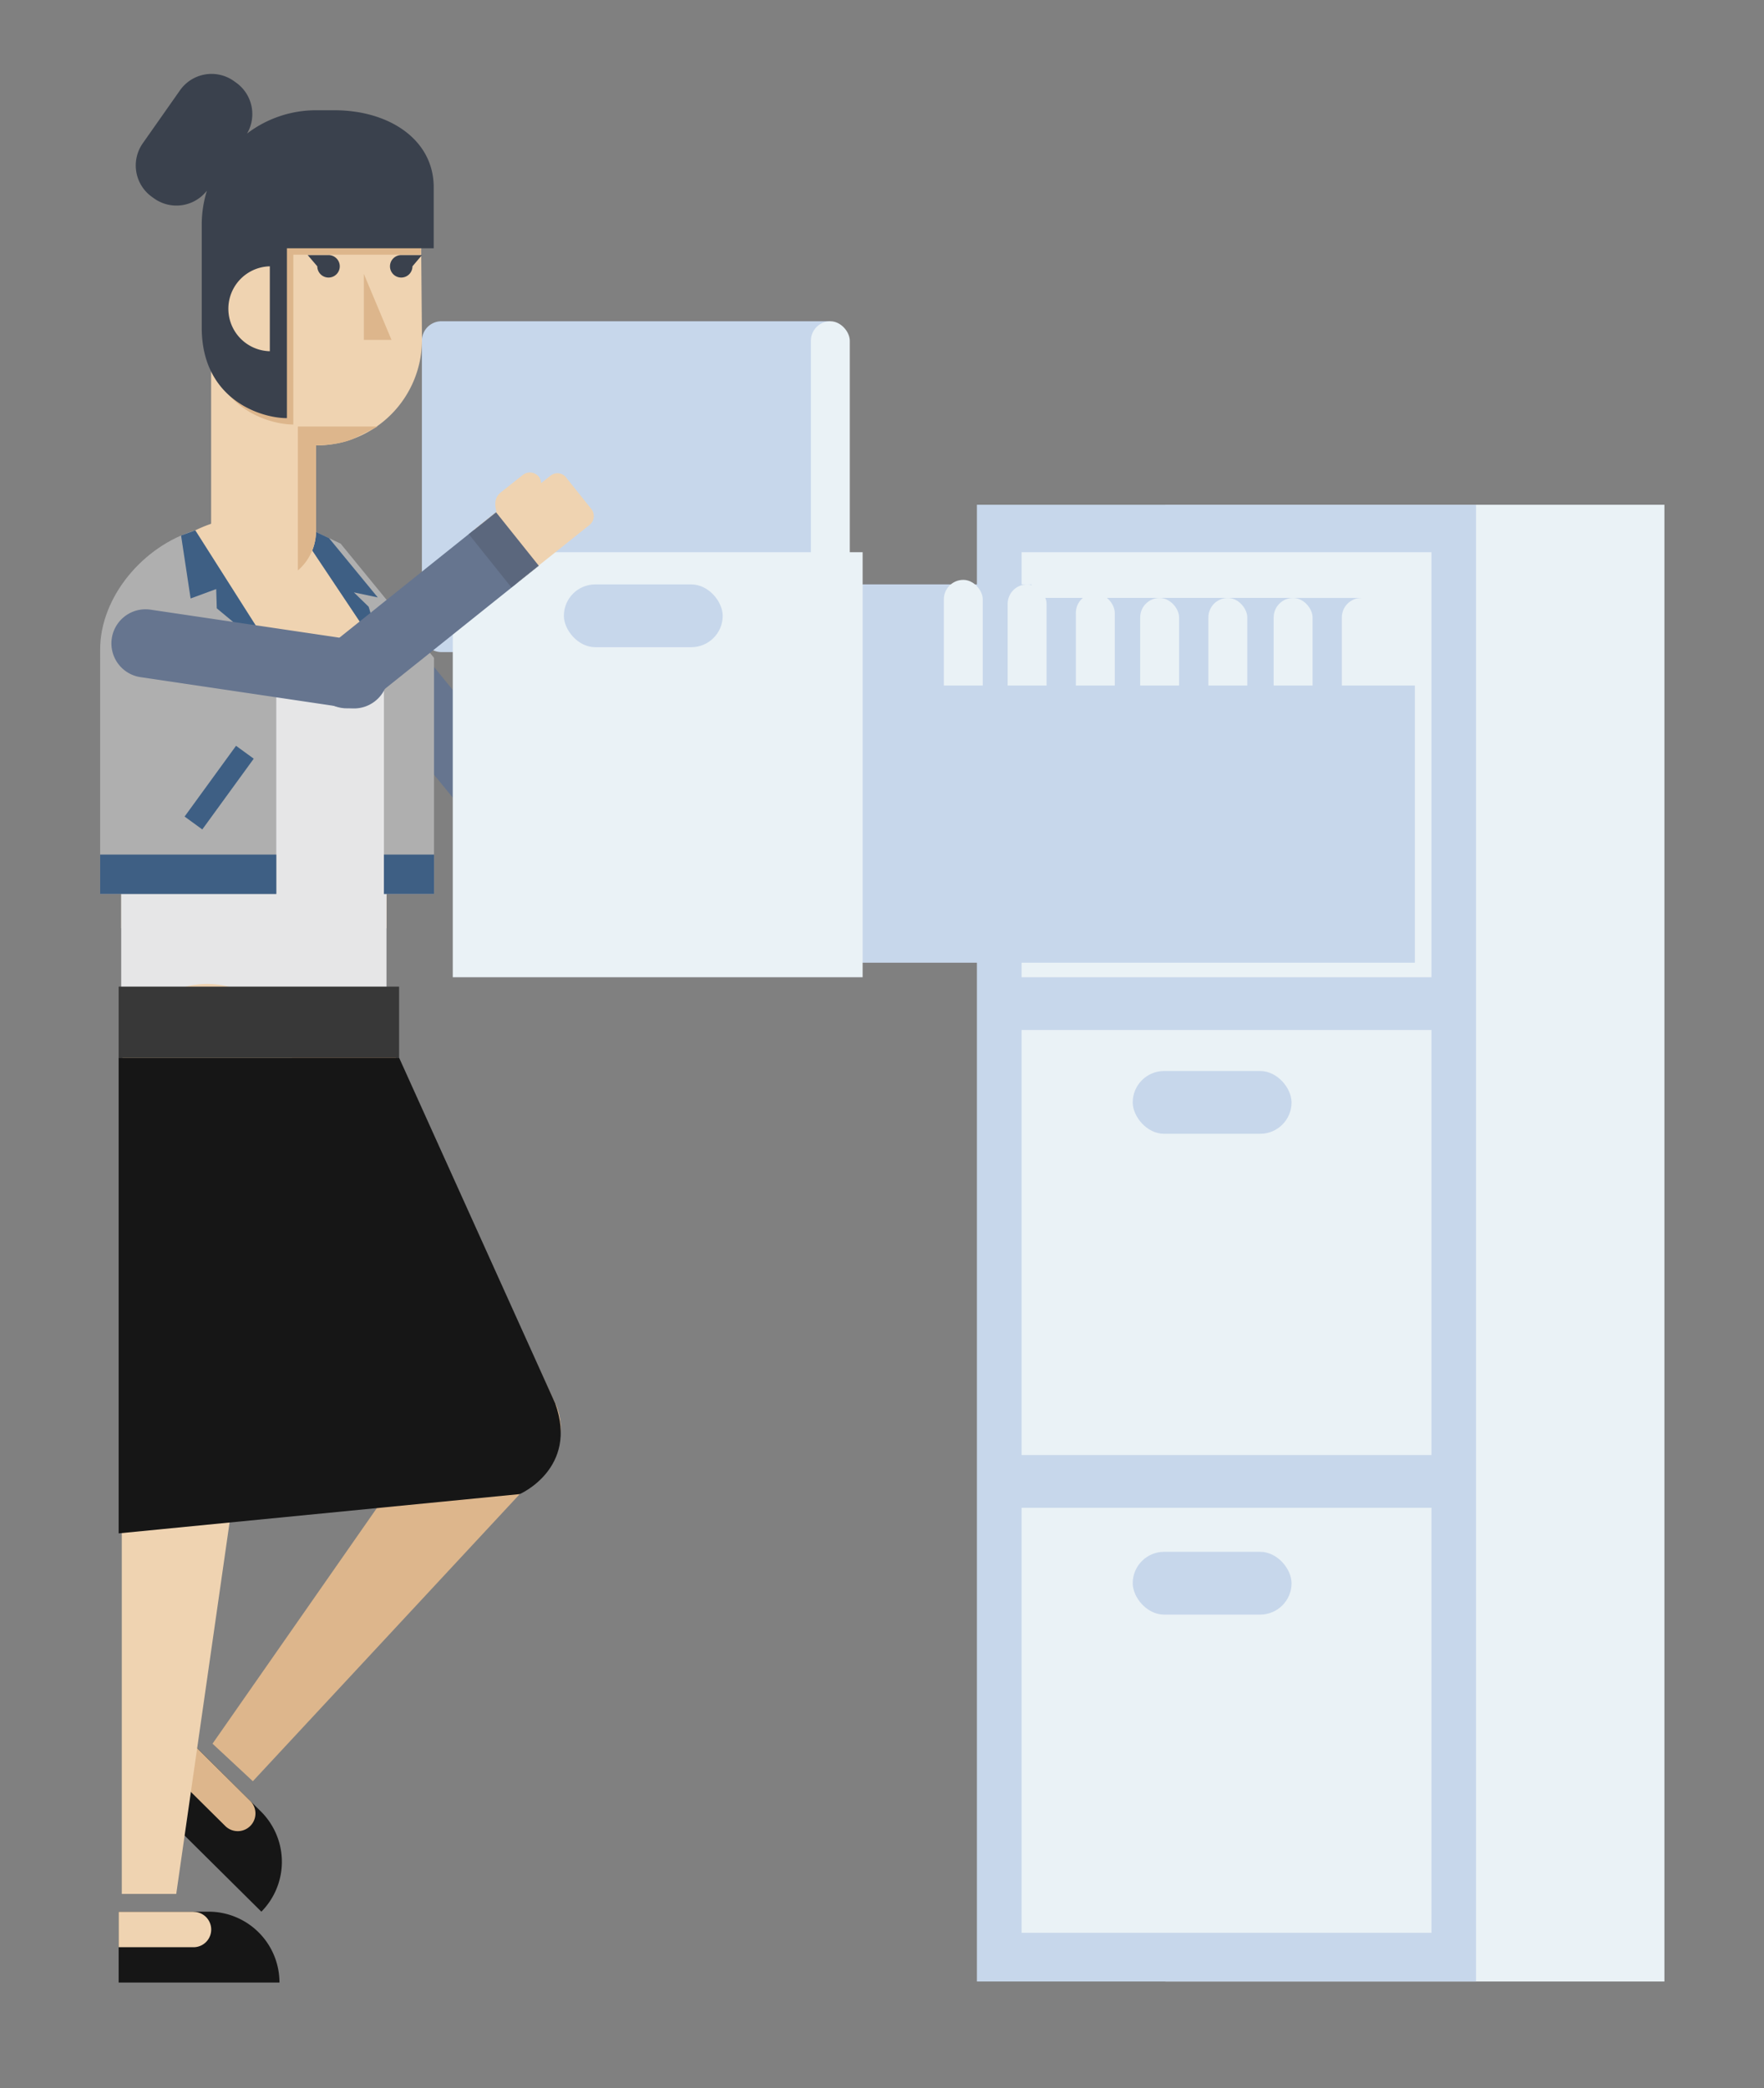 <svg id="Capa_1" data-name="Capa 1" xmlns="http://www.w3.org/2000/svg" viewBox="0 0 777.58 920.16"><rect x="0" y="0" width="777.58" height="920.16" fill="#808080" stroke="none"/><title>Mesa de trabajo 22</title><path d="M164.29,260.8h0l0,0a15,15,0,1,0-23.29,19s0,0,.05.05l58.76,71.88,0,.05a15,15,0,1,0,23.25-19.05l0,0h0Z" fill="#66758f"/><path d="M308.71,335.61l-94-8.59c-9-.89-17,5.07-17.8,13.32s5.81,15.78,14.82,16.67L306,365.63Z" fill="#66758f"/><path d="M316.63,330.79l-.11,0c-3.61-.33-5.51,1.55-7.25,4.36l-.27.49-12.59-1.16-2.74,30,40.8,3.76a5,5,0,0,0,5.52-4.47c0-.28,1.61-17.64,1.61-17.64a4.84,4.84,0,0,0-4.37-5.44l-5.3-.51a4.88,4.88,0,0,0,1.22-2.76,5.07,5.07,0,0,0-4.65-5.46l-11.87-1.15Z" fill="#efd3b1"/><rect x="284.65" y="342.22" width="30.06" height="15.4" transform="translate(-76.08 616.48) rotate(-84.77)" fill="#5b677d"/><path d="M513.68,873.1h220V222.41h-220Z" fill="#eaf2f6"/><path d="M430.63,873.1h220V222.41h-220Z" fill="#c7d7eb"/><path d="M450.33,851.65H631V664.37H450.33Z" fill="#eaf2f6"/><path d="M450.33,641.13H631V453.85H450.33Z" fill="#eaf2f6"/><path d="M450.33,430.6H631V243.32H450.33Z" fill="#eaf2f6"/><rect x="499.31" y="471.92" width="70.01" height="27.66" rx="13.83" fill="#c7d7eb"/><rect x="499.31" y="683.78" width="70.01" height="27.66" rx="13.83" fill="#c7d7eb"/><path d="M428.6,263.48a8.6,8.6,0,0,0-8.58,8.58V400.68a8.6,8.6,0,0,0,8.58,8.57H600.07V263.48Z" fill="#c7d7eb"/><rect x="591.49" y="263.48" width="17.15" height="145.77" rx="8.58" fill="#eaf2f6"/><path d="M398.55,263.48a8.6,8.6,0,0,0-8.58,8.58V400.68a8.6,8.6,0,0,0,8.58,8.57H570V263.48Z" fill="#c7d7eb"/><rect x="561.44" y="263.48" width="17.15" height="145.77" rx="8.58" fill="#eaf2f6"/><path d="M369.76,263.48a8.6,8.6,0,0,0-8.57,8.58V400.68a8.6,8.6,0,0,0,8.57,8.57H541.23V263.48Z" fill="#c7d7eb"/><rect x="532.66" y="263.48" width="17.15" height="145.77" rx="8.58" fill="#eaf2f6"/><path d="M339.71,263.48a8.6,8.6,0,0,0-8.58,8.58V400.68a8.6,8.6,0,0,0,8.58,8.57H511.18V263.48Z" fill="#c7d7eb"/><rect x="502.6" y="263.48" width="17.15" height="145.77" rx="8.58" fill="#eaf2f6"/><path d="M313.35,263.48a8.6,8.6,0,0,0-8.58,8.58V400.68a8.6,8.6,0,0,0,8.58,8.57H484.82V263.48Z" fill="#c7d7eb"/><rect x="474.24" y="261.48" width="17.15" height="145.77" rx="8.58" fill="#eaf2f6"/><path d="M283.29,257.51a8.6,8.6,0,0,0-8.58,8.58V394.71a8.6,8.6,0,0,0,8.58,8.58H454.76V257.51Z" fill="#c7d7eb"/><rect x="444.18" y="257.51" width="17.15" height="145.77" rx="8.58" fill="#eaf2f6"/><path d="M255.16,257.51a8.6,8.6,0,0,0-8.58,8.58V394.71a8.6,8.6,0,0,0,8.58,8.58H426.63V257.51Z" fill="#c7d7eb"/><rect x="416.05" y="255.51" width="17.15" height="145.77" rx="8.58" fill="#eaf2f6"/><path d="M194.55,141.56a8.6,8.6,0,0,0-8.58,8.58V278.76a8.6,8.6,0,0,0,8.58,8.57H366V141.56Z" fill="#c7d7eb"/><rect x="357.44" y="141.56" width="17.15" height="145.77" rx="8.58" fill="#eaf2f6"/><rect x="353.45" y="302.07" width="270.23" height="122.13" fill="#c7d7eb"/><path d="M199.58,430.6H380.25V243.32H199.58Z" fill="#eaf2f6"/><rect x="248.56" y="257.51" width="70.01" height="27.66" rx="13.83" fill="#c7d7eb"/><path d="M111.9,227.68a58.47,58.47,0,0,0-58.47,58.47V409H170.37V286.15A58.47,58.47,0,0,0,111.9,227.68Z" fill="#efd3b1"/><path d="M170.12,280.8l-56.59,0c-14.53,0-17.9-17.56-17.9-17.56,0-8.46-5.47-18.55-11.67-23.36a40.83,40.83,0,0,0-3.91-2.73A59.25,59.25,0,0,0,71.4,244c7.73,4.33,11.43,13.49,11.43,24.12v24.28c0,14.8-1.7,26.8-16.5,26.8-7.32,0-8.07-2.95-12.9-7.71V463.81H170.37V342.17c11.23-3.39,19.78-11.87,19.78-24.22Z" fill="#e6e6e7"/><path d="M121.79,393.9v-104L86.08,233.68c-23,6.83-41.93,29.44-41.93,52.47V393.9Z" fill="#afafaf"/><polygon points="150.15 239.54 128.93 229.51 169.24 289.87 169.24 393.9 191.32 393.9 191.32 289.87 150.15 239.54" fill="#afafaf"/><polygon points="84.02 263.71 79.82 235.96 86.08 233.68 121.79 289.87 95.56 268.05 95.3 259.55 84.02 263.71" fill="#3e5f84"/><polygon points="128.93 229.51 145.05 237.13 166.53 263.25 155.99 261.02 162.51 267.35 169.24 289.87 128.93 229.51" fill="#3e5f84"/><rect x="44.15" y="376.55" width="77.64" height="17.35" fill="#3e5f84"/><rect x="169.24" y="376.55" width="22.09" height="17.35" fill="#3e5f84"/><rect x="91.81" y="327.78" width="9.65" height="38.55" transform="translate(222.6 9.54) rotate(36.03)" fill="#3e5f84"/><path d="M185.58,101a46.26,46.26,0,1,0-92.51,0V233.93h0a23.12,23.12,0,0,0,46.24,0h0V196.26h.23A46.48,46.48,0,0,0,186,149.78C186,147.43,185.58,101.68,185.58,101Z" fill="#efd3b1"/><path d="M139.33,54.74A46.26,46.26,0,0,0,93.07,101v57.65c5.38,22.08,26.05,28.4,36.23,28.4V112.22h56.23V103c0-.67.05-1.35.05-2A46.26,46.26,0,0,0,139.33,54.74Z" fill="#ddb68c"/><path d="M147.38,48.58h-8a50.17,50.17,0,0,0-30.48,10.27A17,17,0,0,0,104,36.36l-1-.72a17,17,0,0,0-23.62,4.1L62.92,63.16A17,17,0,0,0,67,86.77l1,.72A17,17,0,0,0,91.21,84a50.34,50.34,0,0,0-2.28,15v45.39c0,31.44,25.79,39.85,37.54,39.85V109.4h9.41l.82,0,.81,0h53.67V82.52C191.18,61.57,171.62,48.58,147.38,48.58Z" fill="#3a414d"/><polygon points="160.39 120.7 160.39 149.78 172.58 149.78 160.39 120.7" fill="#ddb68c"/><path d="M131.31,251.35a23.06,23.06,0,0,0,8-17.42h0V196.25s9.57,0,15.93-2.71c2.88-1.24,11.22-5.6,11.22-5.6H131.31Z" fill="#ddb68c"/><path d="M118.94,117.35v37.41a18.71,18.71,0,0,1,0-37.41Z" fill="#efd3b1"/><path d="M176.86,112.4a4.95,4.95,0,1,0,4.95,4.95L186,112.4Z" fill="#3a414d"/><path d="M144.82,112.4h-9.19l4.24,4.95a4.95,4.95,0,1,0,4.95-4.95Z" fill="#3a414d"/><path d="M66.37,268.64h0a15,15,0,1,0-4.45,29.73h.06L153.77,312h.07a15,15,0,1,0,4.4-29.74h0Z" fill="#66758f"/><path d="M218.66,225.72l-73.71,59c-7.12,5.6-8.73,15.42-3.6,21.94s15.13,7.34,22.24,1.74l73.9-59.09Z" fill="#66758f"/><path d="M221,216.76l-.08.06c-2.84,2.27-2.91,4.94-2.21,8.17l.14.54L209,233.42l18.8,23.5,32-25.56a5,5,0,0,0,.88-7.05l-11.07-13.83a4.82,4.82,0,0,0-6.91-.89l-4.19,3.3a4.71,4.71,0,0,0-1-2.83,5.06,5.06,0,0,0-7.13-.72l-9.35,7.4Z" fill="#efd3b1"/><rect x="207.04" y="234.6" width="30.06" height="15.4" transform="translate(171.52 567.06) rotate(-128.65)" fill="#5b677d"/><path d="M115,798.18h0L86.86,770.26l-22,22.17,50.35,49.91A31.23,31.23,0,0,0,115,798.18Z" fill="#161616"/><path d="M110.28,793.51h0L86.85,770.27l-11,11.09L99.3,804.59h0a7.79,7.79,0,1,0,11-11.07Z" fill="#ddb68c"/><path d="M239,610.36a25.39,25.39,0,0,0-40,7L93.68,768.32l17.78,16.54,128.8-138.5h0A25.46,25.46,0,0,0,239,610.36Z" fill="#ddb68c"/><path d="M244.74,618.35h0L171.2,458.82a37.71,37.71,0,1,0-64.47,38.33h0l91.74,142.52h0a25.47,25.47,0,0,0,46.27-21.32Z" fill="#ddb68c"/><path d="M82.47,621.85a25.47,25.47,0,0,0-28.78,21.66,25.89,25.89,0,0,0,0,7v184h24l26.41-183.9A25.47,25.47,0,0,0,82.47,621.85Z" fill="#efd3b1"/><path d="M128.72,476.56A37.71,37.71,0,0,0,54,466a37.23,37.23,0,0,0-.28,7.87h0l-.06,169.49h0a25.47,25.47,0,0,0,50.44,7.13h0l24.59-173.93Z" fill="#efd3b1"/><rect x="52.3" y="434.73" width="123.63" height="31.34" fill="#383838"/><path d="M92,842.34H52.3v31.22h70.89A31.23,31.23,0,0,0,92,842.34Z" fill="#161616"/><path d="M85.31,842.37v0h-33V858h33v0a7.79,7.79,0,0,0,0-15.58Z" fill="#efd3b1"/><path d="M229.11,658.34,52.3,675.65V466.07H175.93l68.81,152.28C255.11,647.07,229.11,658.34,229.11,658.34Z" fill="#161616"/></svg>